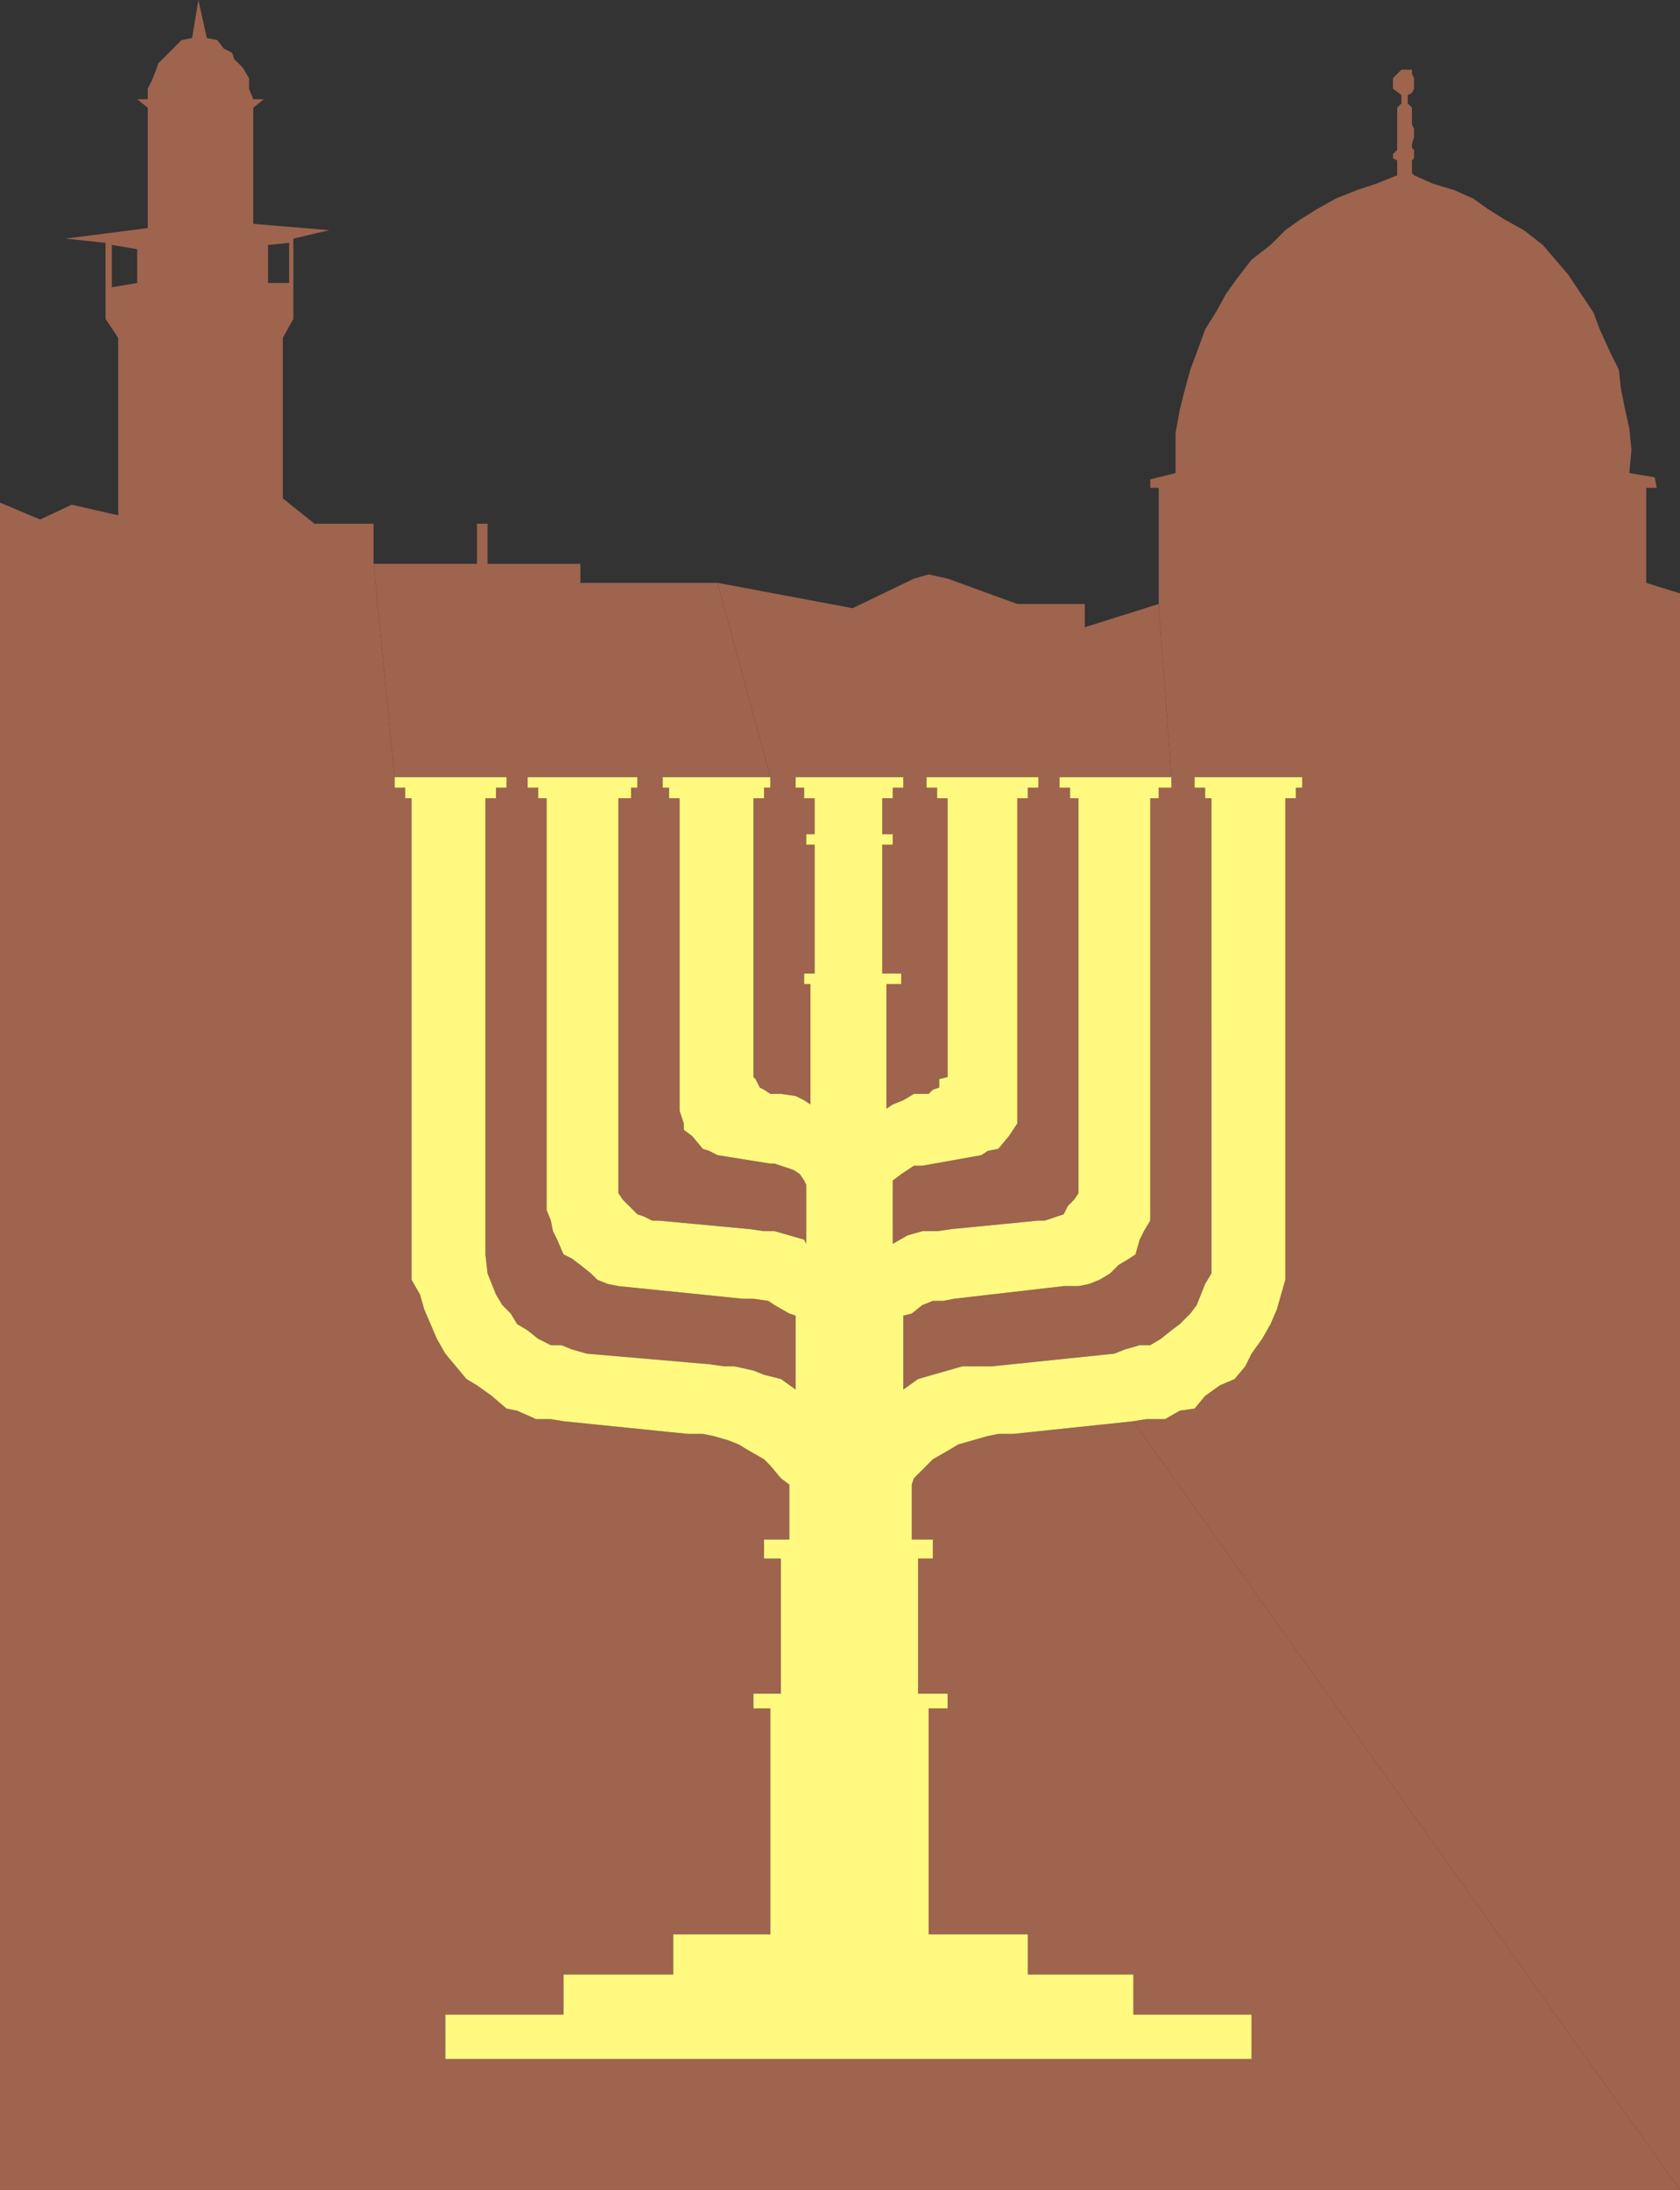<svg xmlns="http://www.w3.org/2000/svg" width="597" height="777.75"><rect width="100%" height="100%" fill="#333333" stroke="none"/><path fill="#9e644e" fill-rule="evenodd" d="M267.75 381v1.5l.75.75 1.5 3 1.5.75 2.25 1.5h3.75l5.25.75 3 1.5 2.25 1.5V349.5h-2.25v-3.75h3.75V300h-3v-3.75h3V283.5h-3.75v-3.75h-3V276H321v3.75h-3.75v3.75h-3.75v12.75h3.75V300h-3.75v45.75h6.75v3.75H315v44.25l2.25-1.5 3.75-1.5 3.75-2.25H330l1.5-1.5 2.25-.75v-3l3-.75v-99H333v-3.75h-3.75V276H369v3.75h-3.75v3.75h-3.75V399l-3 4.5-3.75 4.5-3.75.75-2.25 1.5-21 3.75h-3l-4.5 3-3 2.25v22.5l5.25-3 5.25-1.5H333l5.25-.75 30.75-3h2.25l6.75-2.25 1.5-3 2.25-2.25 1.5-2.25V283.5h-3v-3.75h-3.75V276h39.75l-4.5-61.5-26.25 8.25v-8.25h-24l-24.75-9L330 204l-5.25 1.5L303 216l-48-9 18.75 69v3.75h-2.25v3.75h-3.75V381"/><path fill="#9e644e" fill-rule="evenodd" d="M597 777.75v-567L585 207v-33.75h3.75l-.75-3.75-9-1.5.75-8.25-.75-7.5-1.5-6.75-1.5-7.5-.75-6.75-3-6-3.75-8.25-2.25-6-9-13.5-9-10.5-6.75-5.25-6.75-3.75-6-3.75-5.25-3.75-6.75-3-7.5-2.25-6.75-3-.75-.75V57l.75-.75v-3l-.75-.75V51l.75-2.25v-3l-.75-1.5v-6l-1.5-1.5v-3l1.5-.75.75-1.5v-3.75l-.75-1.5v-1.5H498l-3 3v3.75l3 2.25v3l-1.5 1.5v15l-1.5 1.5v1.5l1.5.75v5.25l-7.5 3-6.75 2.25-7.5 3-6.75 3.75-6 3.75-5.25 3.75L451.5 87l-6.75 5.25L439.5 99l-3.75 5.25L432 111l-3.75 6-3 8.25-2.25 6-2.25 8.25-1.5 6-1.5 8.25V168l-9 2.25v3h3v41.25l4.5 61.5v3.75h-4.5v3.75h-3v150l-2.25 3.75-1.5 3-1.5 5.25-2.25 1.5-3.75 2.25-3 3-3.75 2.25L387 456l-3.75.75H378l-39 4.5-3.75.75h-3.75l-3.75 1.5-3.75 3-3 .75v26.25l5.25-3.75 15.75-4.5h10.5l43.5-4.5 3.75-1.5 5.25-1.5h3.75l3.75-2.25 3.75-3 3-2.25 3.75-3.75 2.25-3 3-7.5 2.25-3.75V283.5h-2.25v-3.75h-3.75V276h38.25v3.75h-2.25v3.75h-3.75v171l-3 10.5-2.25 5.25-3 5.25-3.75 5.25-2.25 4.5-3.75 4.5-5.25 2.25-5.25 3.75-3.75 4.5-5.25.75-5.25 3h-6.75l-4.5.75 194.25 273"/><path fill="#9e644e" fill-rule="evenodd" d="M132.75 200.25V186h-21l-11.25-9v-57l3.75-6.75v-28.5l-1.5 1.5v14.25h-7.5V87l7.5-.75 1.5-1.5 12.75-3-27-2.25V38.25l3.75-3H90l-1.5-3.75v-3.75L86.25 24l-3-3-.75-2.25-3-1.5-2.25-3-3.75-.75-3-13.5-2.25 13.5-3.75.75-8.25 8.25-.75 2.25L54 28.5l-1.5 3v3.75h-3.75l3.75 3V81l-29.25 3.75 14.25 1.5 2.25.75 9 1.5v12l-9 1.5V87l-2.25-.75v27L42 120v63l-16.5-3.75-11.25 5.25-14.25-6v599.25h597l-194.25-273-42.75 4.5h-5.25L351 510l-10.5 3-3.75 2.25-5.25 3-6.75 6.75-.75 2.25v19.5h7.5v6.75h-5.25v48h10.5v5.25H330V687h35.25v14.25h37.5v14.25h42v15.75h-286.5V715.5h42v-14.25h39V687h34.5v-80.25h-6v-5.25h9.75v-48h-6v-6.75h9v-19.5l-3-2.25-3.75-4.5-2.25-2.25-5.25-3-3.75-2.25-3.75-1.5-5.25-1.5-3.75-.75h-5.25l-44.25-4.5-4.5-.75h-5.25l-6.75-3-3.75-.75-5.25-4.5-5.25-3.75-3.75-2.25-7.5-9-3-5.25-4.5-10.5-1.5-5.25-3-5.25v-171H144v-3.75h-3.75V276l-7.5-75.75"/><path fill="#9e644e" fill-rule="evenodd" d="M255 207h-48.75v-6.75h-33V186h-3.75v14.25h-36.75l7.5 75.75H180v3.75h-3.75v3.75h-3.75v162l.75 6.75 3 7.5 2.25 3.75 3 3 2.25 3.75 3.75 2.25 3.75 3 4.5 2.25h3.75l3.75 1.5 5.25 1.5 43.5 3.75 5.25.75H261l6.75 1.5 3.75 1.5 6 1.5 5.25 3.75v-26.25l-2.25-.75-5.25-3L273 462l-5.25-.75H264l-44.25-4.5L216 456l-3.75-1.5-2.25-2.25-3.75-3-3-2.25-3-1.5-2.25-5.25-1.5-3-.75-3.75-1.5-3.75V283.5h-3v-3.75h-3.75V276h39v3.75h-2.25v3.75h-4.5v140.25l1.5 2.25 5.25 5.25 2.25.75 3 1.5H234l32.25 3 5.25.75h3.75l10.5 3 .75 1.5v-21l-.75-1.5-1.5-2.25-2.25-1.5-6.75-2.25h-1.5l-18.75-3-3-1.5-2.25-.75-3.75-4.5-3-2.25V399l-1.5-4.5v-111h-3.75v-3.75h-2.25V276h38.25L255 207"/><path fill="#fff97f" fill-rule="evenodd" d="M267.75 381v1.5l.75.75 1.5 3 1.5.75 2.25 1.5h3.75l5.25.75 3 1.5 2.25 1.5V349.5h-2.25v-3.75h3.75V300h-3v-3.75h3V283.5h-3.75v-3.75h-3V276H321v3.75h-3.75v3.75h-3.75v12.75h3.75V300h-3.75v45.75h6.75v3.75H315v44.25l2.25-1.5 3.75-1.5 3.75-2.25H330l1.5-1.5 2.25-.75v-3l3-.75v-99H333v-3.75h-3.75V276H369v3.75h-3.75v3.75h-3.75V399l-3 4.5-3.75 4.5-3.75.75-2.25 1.5-21 3.75h-3l-4.5 3-3 2.25v22.5l5.25-3 5.25-1.5H333l5.25-.75 30.75-3h2.25l6.75-2.25 1.5-3 2.25-2.25 1.5-2.25V283.5h-3v-3.75h-3.75V276h39.75v3.75h-4.5v3.75h-3v150l-2.25 3.75-1.5 3-1.5 5.25-2.25 1.5-3.75 2.25-3 3-3.75 2.25L387 456l-3.75.75H378l-39 4.5-3.75.75h-3.75l-3.75 1.5-3.75 3-3 .75v26.25l5.25-3.75 15.75-4.5h10.5l43.5-4.5 3.75-1.5 5.25-1.5h3.75l3.75-2.25 3.75-3 3-2.25 3.75-3.75 2.25-3 3-7.5 2.25-3.75V283.5h-2.25v-3.75h-3.75V276h38.25v3.75h-2.25v3.75h-3.75v171l-3 10.5-2.25 5.25-3 5.25-3.75 5.25-2.25 4.5-3.75 4.5-5.25 2.25-5.25 3.75-3.75 4.5-5.25.75-5.25 3h-6.75l-4.5.75-42.75 4.5h-5.25L351 510l-10.5 3-3.75 2.25-5.25 3-6.75 6.75-.75 2.25v19.5h7.5v6.75h-5.25v48h10.5v5.25H330V687h35.25v14.25h37.5v14.25h42v15.75h-286.5V715.5h42v-14.25h39V687h34.5v-80.25h-6v-5.25h9.75v-48h-6v-6.75h9v-19.5l-3-2.25-3.75-4.5-2.25-2.25-5.25-3-3.75-2.25-3.75-1.5-5.25-1.5-3.75-.75h-5.25l-44.25-4.5-4.5-.75h-5.25l-6.75-3-3.75-.75-5.25-4.5-5.25-3.75-3.75-2.25-7.5-9-3-5.25-4.5-10.5-1.5-5.25-3-5.25v-171H144v-3.75h-3.75V276H180v3.75h-3.75v3.75h-3.75v162l.75 6.75 3 7.5 2.25 3.75 3 3 2.25 3.75 3.75 2.25 3.75 3 4.5 2.25h3.75l3.75 1.5 5.25 1.5 43.5 3.75 5.25.75H261l6.75 1.5 3.75 1.5 6 1.5 5.25 3.75v-26.25l-2.25-.75-5.25-3L273 462l-5.25-.75H264l-44.25-4.5L216 456l-3.75-1.5-2.25-2.25-3.75-3-3-2.25-3-1.5-2.25-5.25-1.5-3-.75-3.75-1.5-3.75V283.5h-3v-3.75h-3.75V276h39v3.75h-2.25v3.75h-4.5v140.25l1.5 2.25 5.25 5.25 2.25.75 3 1.5H234l32.25 3 5.25.75h3.75l10.5 3 .75 1.5v-21l-.75-1.5-1.5-2.25-2.25-1.5-6.75-2.25h-1.5l-18.75-3-3-1.5-2.25-.75-3.75-4.5-3-2.25V399l-1.5-4.5v-111h-3.75v-3.75h-2.25V276h38.25v3.75h-2.25v3.75h-3.75V381"/></svg>
